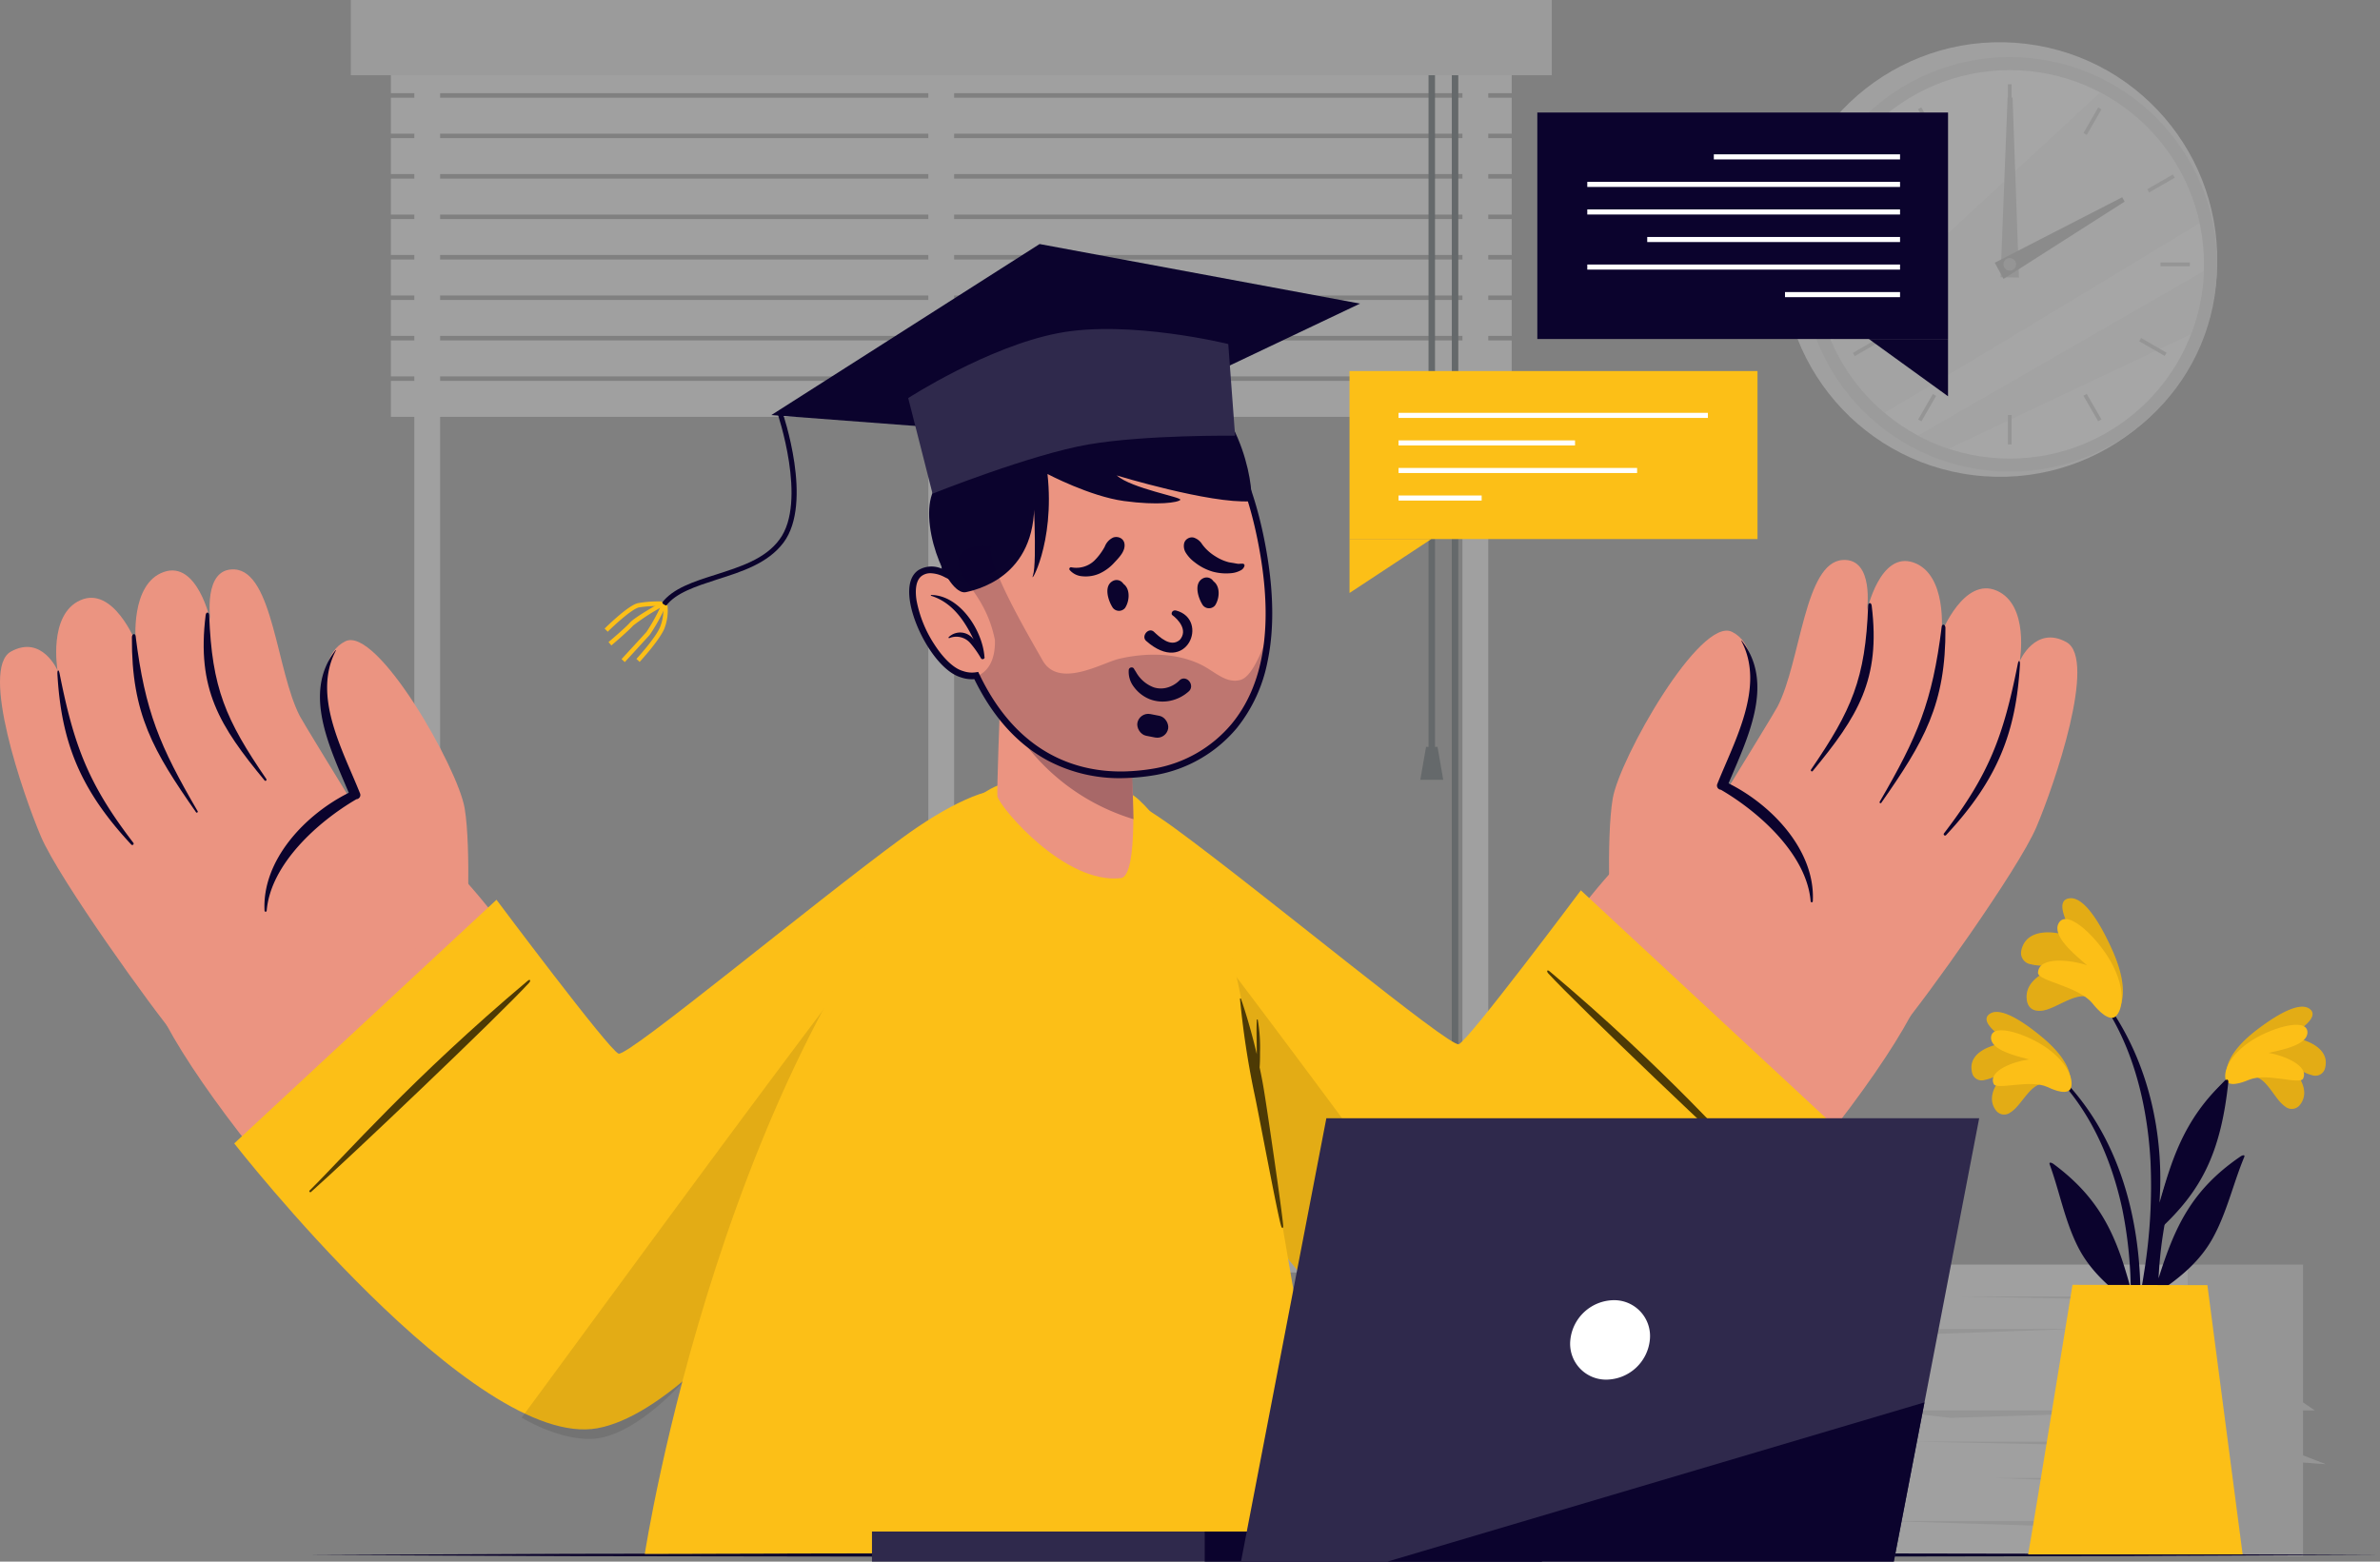 <svg xmlns="http://www.w3.org/2000/svg" viewBox="0 0 503.829 330.63"><rect x="0" y="0" width="503.829" height="330.63" fill="#808080" stroke="none"/><defs><style>.a,.p{opacity:0.3;}.b,.e{fill:#ebebeb;}.c{fill:#dbdbdb;}.d{fill:#fff;}.e{opacity:0.5;}.f{fill:#c7c7c7;}.g{fill:#a6a6a6;}.h{fill:#263238;}.i,.p,.q{fill:#0b032d;}.j{fill:#eb9481;}.k{fill:#fcbf17;}.l{fill:#4d3a05;}.m{fill:#000102;}.m,.o{opacity:0.1;}.n{fill:#2f294c;}.q{opacity:0.2;}</style></defs><g transform="translate(34.5 -41.5)"><g class="a"><circle class="b" cx="45.99" cy="45.99" r="45.99" transform="matrix(0.121, -0.993, 0.993, 0.121, 337.627, 136.55)"/><circle class="c" cx="43.89" cy="43.89" r="43.89" transform="translate(347.06 53.58)"/><circle class="d" cx="41.12" cy="41.12" r="41.12" transform="translate(349.83 56.35)"/><path class="e" d="M431.13,88.75c-18.72,11.34-49.49,30-66.69,40.15a41.11,41.11,0,0,1-11.24-15.1l56.89-52.72a41.14,41.14,0,0,1,21.04,27.67Z"/><path class="e" d="M432,98.91a40.6,40.6,0,0,1-2.71,13.36L378,136.52a40,40,0,0,1-6.48-2.78C387.05,124.79,415.36,108.5,432,98.91Z"/><rect class="f" width="0.79" height="6.23" transform="translate(390.55 59.34)"/><rect class="f" width="0.8" height="6.23" transform="translate(371.529 64.632) rotate(-30)"/><rect class="f" width="0.79" height="6.23" transform="translate(357.709 78.735) rotate(-60)"/><rect class="f" width="6.23" height="0.79" transform="translate(352.82 97.08)"/><rect class="f" width="6.23" height="0.79" transform="translate(357.734 116.215) rotate(-30)"/><rect class="f" width="6.23" height="0.8" transform="translate(371.559 130.318) rotate(-60.03)"/><rect class="f" width="0.79" height="6.23" transform="translate(390.55 129.37)"/><rect class="f" width="0.8" height="6.23" transform="translate(406.552 125.297) rotate(-30)"/><rect class="f" width="0.79" height="6.23" transform="translate(418.358 113.749) rotate(-60)"/><rect class="f" width="6.23" height="0.79" transform="translate(422.85 97.08)"/><rect class="f" width="6.251" height="0.793" transform="translate(420.064 81.556) rotate(-29.887)"/><rect class="f" width="6.23" height="0.8" transform="translate(406.562 69.653) rotate(-60.03)"/><path class="f" d="M391.55,62.16l1.35,38.09-3.9-.05,1.49-38.05Z"/><path class="g" d="M415.27,84.19l-25.63,16.36-1.86-3.43,26.98-13.86Z"/><circle class="f" cx="1.33" cy="1.33" r="1.33" transform="translate(389.62 96.14)"/><path class="b" d="M280.56,310.91H53.21V42.57H280.56ZM58.67,305.44H275.09V48H58.67Z"/><rect class="b" width="5.47" height="258.71" transform="translate(162.02 49.46)"/><rect class="b" width="237.27" height="7.61" transform="translate(48.25 53.62)"/><rect class="b" width="237.27" height="7.61" transform="translate(48.25 62.19)"/><rect class="b" width="237.27" height="7.61" transform="translate(48.25 70.75)"/><rect class="b" width="237.27" height="7.61" transform="translate(48.25 79.32)"/><rect class="b" width="237.27" height="7.61" transform="translate(48.25 87.88)"/><rect class="b" width="237.27" height="7.61" transform="translate(48.25 96.45)"/><rect class="b" width="237.27" height="7.61" transform="translate(48.25 105.01)"/><rect class="b" width="237.27" height="7.61" transform="translate(48.25 113.58)"/><rect class="b" width="237.27" height="7.61" transform="translate(48.25 122.15)"/><rect class="h" width="1.37" height="148.16" transform="translate(267.91 52.08)"/><path class="h" d="M271.02,206.6h-4.85l1.22-6.97h2.42Z"/><rect class="h" width="1.37" height="226.54" transform="translate(272.84 52.08)"/><path class="h" d="M275.94,283.74h-4.85l1.22-6.97h2.42Z"/><rect class="c" width="254.24" height="15.93" transform="translate(39.77 41.5)"/><rect class="b" width="64.25" height="61.74" transform="translate(364.37 309.24)"/><rect class="f" width="24.42" height="61.74" transform="translate(428.62 309.24)"/><path class="f" d="M364.37,340.11h64.25l-50.18,1.59Z"/><path class="f" d="M428.62,363.52H364.37l50.18,1.59Z"/><path class="f" d="M364.37,322.86h40.7l-36.18,1.29Z"/><path class="f" d="M428.62,354.43H387.93l36.17,1.3Z"/><path class="f" d="M379.79,315.98h45.9l-7.65.78Z"/><path class="f" d="M370.62,346.73h45.9l-7.65.78Z"/><path class="b" d="M398.85,328.73h29.77l5.32,2.08Z"/><path class="b" d="M356.17,328.73h29.78l5.32,2.08Z"/><path class="b" d="M394.38,356.48H364.6l-5.32,2.08Z"/><path class="f" d="M428.62,349.44h23.92l5.32,2.07Z"/><path class="f" d="M436.97,340.11h18.54l-2.47-1.69Z"/></g><path class="i" d="M30.67,370.72l54.83-.24,54.84-.09L250,370.22l109.66.17,54.84.09,54.83.24-54.83.25-54.84.09L250,371.22l-109.66-.17-54.84-.08Z"/><g transform="translate(-34.5 162.052)"><path class="j" d="M353.052,313.44c-27.83,45.43-52.21,92.57-80.49,98-26.9,5.13-85.46-64.92-94.68-87.5-3.18-7.78,53.94-36.86,60.63-30.84,12.59,11.34,34.36,45.76,38.56,45.2,4.36-.59,31.5-28,65.09-52.36C362.522,271.17,372.332,282,353.052,313.44Z" transform="translate(-144.859 -232.16)"/><path class="j" d="M344.164,331.14c-4.85-5.64-24.79-33.41-28.61-42.38s-12.94-35.57-6.37-39.2,9.87,4,9.87,4-2.08-11.85,4.87-14.89,11.69,8.91,11.69,8.91-1.25-12.32,5.9-14.86,9.9,10.28,9.9,10.28-1.66-11.22,5.1-10.83c8.15.46,8.87,21.48,13.83,31.06,1.13,2.18,26,42.5,26,42.5Z" transform="translate(-306.87 -232.16)"/><path class="i" d="M341.09,241.86c.57,15.46,3.49,22.12,12.09,34.68.17.25-.16.55-.36.31-9.54-11.54-14.41-19.36-12.48-35C340.43,241.09,341.06,241.13,341.09,241.86Z" transform="translate(-296.806 -232.16)"/><path class="i" d="M355.259,246.31c2,16,5.1,23.25,13.14,37.07.11.2-.21.41-.34.22-9-12.89-13.7-20.82-13.59-37.06C354.469,245.8,355.169,245.58,355.259,246.31Z" transform="translate(-326.546 -232.16)"/><path class="i" d="M368.518,254.21c3.05,15.35,6.11,23.45,15.63,35.86a.29.29,0,0,1-.43.38c-10.94-11.72-14.84-21.8-15.66-36.1C368.008,253.38,368.328,253.24,368.518,254.21Z" transform="translate(-355.904 -232.16)"/><path class="j" d="M339.174,310.67s1-19.35-.44-27.94-18.57-38.68-25.27-35.34c-8.66,4.3-2.19,23.61,2.22,32.65,0,0-20,9.94-18.39,24.8S339.174,310.67,339.174,310.67Z" transform="translate(-240.37 -232.16)"/><path class="i" d="M335.185,249.35c-5.07,9.62,1.48,21.12,5.1,30.21a.89.89,0,0,1-.75,1.26c-8.12,4.73-18.2,13.76-19,23.64a.23.23,0,0,1-.45,0c-.58-10.72,8.6-20.4,17.83-25-3.86-9.27-9.92-21.09-2.81-30.16a.05.05,0,1,1,.08.05Z" transform="translate(-264.081 -232.16)"/><path class="k" d="M233.107,302.11l-55.52,51.59s50.76,65.06,76.89,60.3,69.33-69.49,87.87-112.67c12.82-29.88-4.53-26.1-23.4-12.28s-58,46.33-60,45.64S233.107,302.11,233.107,302.11Z" transform="translate(-128.003 -232.16)"/><path class="l" d="M284.45,364c8-7.09,39.76-37.3,46.18-44.29.44-.49.24-.89-.29-.44-24.53,20.66-38.66,37-46.16,44.4C283.98,363.82,284.24,364.14,284.45,364Z" transform="translate(-218.637 -232.16)"/><path class="m" d="M177.61,411.76c5.14,3,11.27,4.95,15.83,4.41,9.14-1.09,19.19-12.92,19.19-12.92,24.48-20.74,54.49-68.36,68.88-101.92,7.15-16.68,4.91-22.86-1.75-22.68h0a14.431,14.431,0,0,0-2.78,1C250.42,312,201.14,379.89,177.61,411.76Z" transform="translate(-67.186 -232.16)"/></g><g transform="translate(186.501 160.052)"><path class="j" d="M188.15,313.44c27.83,45.43,52.21,92.57,80.49,98,26.9,5.13,85.46-64.92,94.68-87.5,3.18-7.78-53.94-36.86-60.63-30.84-12.59,11.34-34.36,45.76-38.56,45.2-4.36-.59-31.5-28-65.09-52.36C178.68,271.17,168.87,282,188.15,313.44Z" transform="translate(-177.587 -232.16)"/><path class="j" d="M359.05,331.14c4.85-5.64,24.79-33.41,28.61-42.38s12.94-35.57,6.37-39.2-9.87,4-9.87,4,2.08-11.85-4.87-14.89-11.69,8.91-11.69,8.91,1.25-12.32-5.9-14.86S351.8,243,351.8,243s1.66-11.22-5.1-10.83c-8.15.46-8.87,21.48-13.83,31.06-1.13,2.18-26,42.5-26,42.5Z" transform="translate(-177.587 -232.16)"/><path class="i" d="M352.06,241.86c-.57,15.46-3.49,22.12-12.09,34.68-.17.25.16.55.36.31,9.54-11.54,14.41-19.36,12.48-35C352.72,241.09,352.09,241.13,352.06,241.86Z" transform="translate(-177.587 -232.16)"/><path class="i" d="M367.63,246.31c-2,16-5.1,23.25-13.14,37.07-.11.2.21.41.34.22,9-12.89,13.7-20.82,13.59-37.06C368.42,245.8,367.72,245.58,367.63,246.31Z" transform="translate(-177.587 -232.16)"/><path class="i" d="M383.73,254.21c-3.05,15.35-6.11,23.45-15.63,35.86a.29.29,0,0,0,.43.38c10.94-11.72,14.84-21.8,15.66-36.1C384.24,253.38,383.92,253.24,383.73,254.21Z" transform="translate(-177.587 -232.16)"/><path class="j" d="M297.54,310.67s-1-19.35.44-27.94,18.57-38.68,25.27-35.34c8.66,4.3,2.19,23.61-2.22,32.65,0,0,20,9.94,18.39,24.8S297.54,310.67,297.54,310.67Z" transform="translate(-177.587 -232.16)"/><path class="i" d="M325.24,249.35c5.07,9.62-1.48,21.12-5.1,30.21a.89.89,0,0,0,.75,1.26c8.12,4.73,18.2,13.76,19,23.64a.23.23,0,0,0,.45,0c.58-10.72-8.6-20.4-17.83-25,3.86-9.27,9.92-21.09,2.81-30.16a.05.05,0,1,0-.08.05Z" transform="translate(-177.587 -232.16)"/><path class="k" d="M291.24,302.11l55.52,51.59S296,418.76,269.87,414,200.54,344.51,182,301.33c-12.82-29.88,4.53-26.1,23.4-12.28s58,46.33,60,45.64S291.24,302.11,291.24,302.11Z" transform="translate(-177.587 -232.16)"/><path class="l" d="M330.53,364c-8-7.09-39.76-37.3-46.18-44.29-.44-.49-.24-.89.29-.44,24.53,20.66,38.66,37,46.16,44.4C331,363.82,330.74,364.14,330.53,364Z" transform="translate(-177.587 -232.16)"/><path class="m" d="M285.92,411.76c-5.14,3-11.27,4.95-15.83,4.41-9.14-1.09-19.19-12.92-19.19-12.92-24.48-20.74-54.49-68.36-68.88-101.92-7.15-16.68-4.91-22.86,1.75-22.68h0a14.431,14.431,0,0,1,2.78,1C213.11,312,262.39,379.89,285.92,411.76Z" transform="translate(-177.587 -232.16)"/></g><path class="k" d="M248.18,370.11,102,370.5s16.6-108.33,70.31-159.91c6.64-6.38,22.22-5.62,32.56-1,3.69,1.65,17.42,19.29,21.83,36.32S248.57,369.58,248.18,370.11Z"/><path class="l" d="M228.22,253c1.29,3.79,2.4,7.73,3.33,11.7v-.47c0-2.24-.11-4.54,0-6.78a.11.11,0,0,1,.22,0,34.627,34.627,0,0,1,.47,6.82c0,1.07,0,2.15-.09,3.22.38,1.78.73,3.57,1,5.34.57,3.37,3.85,25.75,4,28.26,0,.53-.27.54-.44,0-.79-2.51-5-25.16-5.76-28.49A181.742,181.742,0,0,1,228,253C228,252.85,228.17,252.84,228.22,253Z"/><rect class="n" width="141.81" height="6.36" transform="translate(150.09 365.77)"/><rect class="i" width="71.38" height="6.36" transform="translate(220.53 365.77)"/><path class="n" d="M228.21,372.12h138.2l18.07-93.86H246.28Z"/><path class="d" d="M297.93,325.19a7.59,7.59,0,0,0,7.68,8.41,9.36,9.36,0,0,0,9.15-8.41,7.59,7.59,0,0,0-7.68-8.41A9.37,9.37,0,0,0,297.93,325.19Z"/><path class="i" d="M372.9,338.42l-6.49,33.7H259.24Z"/><path class="i" d="M401.23,269c16.78,16.43,19.6,41.83,16.06,64.09-.09.5-.87.36-.87-.11,0-5.07.15-10.09.14-15.09-.1-.23-.17-.45-.27-.68-4.37-3.18-8.4-6.78-10.89-11.7-2.8-5.51-3.9-11.73-6-17.48-.2-.55.39-.39.78-.11,10.2,7.53,13.45,15.63,16.38,26.45a90,90,0,0,0-1.78-16.85c-2.2-10.27-6.56-20.45-13.94-28.07A.3.3,0,1,1,401.23,269Z"/><path class="k" d="M398.08,270.93c-2.88.1-4.69,4.71-6.94,6.05a2.16,2.16,0,0,1-3.19-.5c-2.22-3.11.83-7,3.71-9.09-2.06.84-3.76,2.33-6,2.75a2.08,2.08,0,0,1-2.7-1.62c-1-4.24,4.34-6.12,8-6.21-1.77-1.23-6.84-4.58-4.14-6.22s8.68,3.13,10.62,4.71c2.85,2.31,6.25,5.77,6.38,9.39C404,274.41,400.3,271.81,398.08,270.93Z"/><path class="o" d="M398.08,270.93c-2.88.1-4.69,4.71-6.94,6.05a2.16,2.16,0,0,1-3.19-.5c-2.22-3.11.83-7,3.71-9.09-2.06.84-3.76,2.33-6,2.75a2.08,2.08,0,0,1-2.7-1.62c-1-4.24,4.34-6.12,8-6.21-1.77-1.23-6.84-4.58-4.14-6.22s8.68,3.13,10.62,4.71c2.85,2.31,6.25,5.77,6.38,9.39C404,274.41,400.3,271.81,398.08,270.93Z"/><path class="k" d="M398.92,271.64c-3.69-1.68-10.78.74-11.38-.66-1.22-2.84,4.44-4.79,7.5-5.17-2.82-.76-8.21-2-8.05-4.69.2-3.32,8.28-.47,12.36,2.67,5.15,3.94,5.12,7.75,4.27,8.51C402.45,273.35,399.53,271.92,398.92,271.64Z"/><path class="i" d="M439.44,267.39c-17.39,15.77-21.17,41.05-18.48,63.42.07.51.85.4.87-.07.19-5.06.23-10.09.44-15.09.1-.22.18-.43.28-.66,4.5-3,8.66-6.45,11.34-11.29,3-5.39,4.34-11.56,6.7-17.23.22-.54-.37-.4-.76-.14-10.49,7.14-14,15.11-17.38,25.81a89.929,89.929,0,0,1,2.41-16.77c2.6-10.18,7.34-20.19,15-27.52C440.15,267.57,439.74,267.11,439.44,267.39Z"/><path class="k" d="M442.51,269.42c2.88.21,4.52,4.89,6.71,6.32a2.16,2.16,0,0,0,3.2-.38c2.35-3-.56-7-3.35-9.23,2,.92,3.67,2.47,5.87,3a2.09,2.09,0,0,0,2.76-1.52c1.13-4.2-4.11-6.28-7.75-6.51,1.81-1.16,7-4.31,4.38-6.06s-8.8,2.8-10.8,4.3c-2.93,2.2-6.46,5.53-6.73,9.14C436.47,272.68,440.26,270.22,442.51,269.42Z"/><path class="o" d="M442.51,269.42c2.88.21,4.52,4.89,6.71,6.32a2.16,2.16,0,0,0,3.2-.38c2.35-3-.56-7-3.35-9.23,2,.92,3.67,2.47,5.87,3a2.09,2.09,0,0,0,2.76-1.52c1.13-4.2-4.11-6.28-7.75-6.51,1.81-1.16,7-4.31,4.38-6.06s-8.8,2.8-10.8,4.3c-2.93,2.2-6.46,5.53-6.73,9.14C436.47,272.68,440.26,270.22,442.51,269.42Z"/><path class="k" d="M441.65,270.1c3.75-1.54,10.74,1.15,11.4-.23,1.33-2.79-4.26-4.95-7.3-5.45,2.85-.65,8.28-1.66,8.22-4.38-.08-3.32-8.25-.78-12.45,2.19-5.3,3.75-5.41,7.56-4.59,8.35C438.06,271.67,441,270.35,441.65,270.1Z"/><path class="i" d="M421.66,309a172.007,172.007,0,0,1-5.4,24.94.622.622,0,1,1-1.22-.24c1.15-7.69,3.23-15.23,4.37-22.92a115,115,0,0,0,1.33-23.52c-.73-12.95-4.24-26.73-12.69-36.86-.19-.24.2-.58.4-.36,16.91,19.73,14.22,43.92,14.21,46.08,2.39-8.16,4.86-17.52,13.92-25.84.39-.36.7-.19.63.42-1.62,15.15-5.83,23.06-14.61,31.15Q422.23,305.51,421.66,309Z"/><path class="k" d="M407.89,252.71c-3-1.35-7.24,2.52-10.25,2.79-1.59.14-2.77-.49-3.05-2.13-.75-4.35,4.35-6.79,8.42-7.57-2.56-.16-5.08.53-7.59-.15a2.41,2.41,0,0,1-2-3c1.12-4.89,7.59-4.17,11.42-2.42-1.21-2.17-4.79-8.19-1.17-8.54s7.43,7.61,8.65,10.23c1.8,3.83,3.59,9.13,1.9,13C412.27,259.3,409.75,254.75,407.89,252.71Z"/><path class="o" d="M407.89,252.71c-3-1.35-7.24,2.52-10.25,2.79-1.59.14-2.77-.49-3.05-2.13-.75-4.35,4.35-6.79,8.42-7.57-2.56-.16-5.08.53-7.59-.15a2.41,2.41,0,0,1-2-3c1.12-4.89,7.59-4.17,11.42-2.42-1.21-2.17-4.79-8.19-1.17-8.54s7.43,7.61,8.65,10.23c1.8,3.83,3.59,9.13,1.9,13C412.27,259.3,409.75,254.75,407.89,252.71Z"/><path class="k" d="M408.4,253.87c-3-3.6-11.55-4.66-11.47-6.42.16-3.56,7-2.73,10.38-1.58-2.54-2.21-7.52-6.19-6-8.92,1.88-3.34,8.82,3.68,11.49,9,3.35,6.68,1.4,10.62.13,11C411.2,257.42,408.89,254.46,408.4,253.87Z"/><path class="k" d="M432.79,313.6l7.46,57H394.84c.94-5.05,9.39-57.07,9.39-57.07Z"/><g transform="translate(176.625 165.344)"><path class="j" d="M188.651,227.166s1.48,21.133-2.366,21.569c-11.828,1.347-25.342-14.691-26.119-17.251-.194-.655.425-17.105.934-29.891.328-8.225.619-14.934.619-14.934l30.631,16.729-3.445,22.188Z" transform="translate(-160.13 -186.66)"/><path class="p" d="M190.62,203.188l-2.1,13.357.276,9.122a45.285,45.285,0,0,1-27.865-24.043c.328-8.225.619-14.934.619-14.934l3.858,1.941Z" transform="translate(-159.96 -176.072)"/></g><g transform="translate(261.645 215.611) rotate(179)"><path class="j" d="M24.761.521C16.813,1.71-4.644,9.209.905,46.075,6.444,83.033,27.317,89.842,43.683,86.484c14.7-3.013,28.655-14.8,24.535-43.341,1.917.984,3.848,1.351,5.422.356,5.1-3.245-2.1-19.674-8.417-21.6a6.3,6.3,0,0,0-3.044-.352C53.745,3.072,40.156,0,31.327,0A44.929,44.929,0,0,0,24.761.521Z" transform="translate(26.737 11.087)"/><path class="i" d="M32.028,0a45.39,45.39,0,0,0-6.667.528A28.953,28.953,0,0,0,7.937,10.166,32.3,32.3,0,0,0,1.188,24.119C-.3,30.589-.39,38.249.91,46.885,3.11,61.566,7.878,72.613,15.081,79.72a30.662,30.662,0,0,0,21.98,8.932,37.229,37.229,0,0,0,7.464-.773c5.918-1.213,14.15-4.346,19.762-12.384,5.277-7.558,7.125-17.81,5.5-30.49a5.377,5.377,0,0,0,4.93-.205c1.7-1.081,2.366-3.352,1.93-6.568-.839-6.179-5.705-14.816-10.5-16.3a7,7,0,0,0-2.84-.433C59.52,13.39,54.352,7.482,47.944,3.933A32.437,32.437,0,0,0,32.028,0Zm5.033,87.242c-10.71,0-29.468-5.27-34.758-40.567C-.052,31.025,2.2,19.049,9.009,11.082A27.517,27.517,0,0,1,25.566,1.923a44.052,44.052,0,0,1,6.462-.513c9.381,0,22.236,3.666,30.211,21.13l.217.475.517-.069A5.5,5.5,0,0,1,63.7,22.9a5.622,5.622,0,0,1,1.98.362l.042.014c1.867.57,4.038,2.681,5.956,5.792a25.619,25.619,0,0,1,3.576,9.356c.2,1.5.308,4.173-1.288,5.188a3.128,3.128,0,0,1-1.721.478,6.761,6.761,0,0,1-3-.866L68.027,42.6l.195,1.351C72.984,76.94,53.039,84.695,44.243,86.5A35.818,35.818,0,0,1,37.061,87.242Z" transform="translate(26.036 10.382)"/><path class="i" d="M4.6,44.9c3.82,0,17.061-.919,18.652-19.3,0,0-2.564,16.4-3.979,18.73s5.96-5.5,7.446-20.3c0,0,7.8,6.509,14.662,8.967s11.16,2.688,11.691,2.228-9.533-4.457-12.1-7.853c0,0,18.022,9.975,26.529,11.231.99.141,3.537-20.2-9.055-29.8S25.9-2.189,19.849,2.9c0,0-15.439,4.169-16.99,19C-2.425,27.451.482,44.847,4.6,44.9Z" transform="matrix(-0.982, 0.191, -0.191, -0.982, 103.929, 93.535)"/><path class="i" d="M11.092,13.782s.122-.122,0-.17c-4.45-1.483-6.979-5.35-8.852-9.435a3.477,3.477,0,0,0,5.253.632.125.125,0,1,0-.122-.219A3.891,3.891,0,0,1,3.018,3.5,20.889,20.889,0,0,1,.757.188C.538-.2-.143.067.027.5h0C.343,6.195,5.109,13.66,11.092,13.782Z" transform="translate(87.095 36.079)"/><g transform="matrix(-0.996, 0.087, -0.087, -0.996, 178.703, 115.669)"><g transform="matrix(-0.695, 0.719, -0.719, -0.695, 59.775, 42.572)"><path class="i" d="M.9,18.131c.115-.158,10.952-16.837,20.971-17.053,5.167-.158,9.746,3.043,14.21,6.072,4.048,2.77,7.866,5.368,11.77,5.268l-.029-1.077c-3.545.086-7.177-2.411-11.138-5.067C32.095,3.131,27.358-.1,21.861,0,11.268.232.459,16.854,0,17.557Z" transform="translate(0 0)"/><g transform="translate(64.466 10.698) rotate(120)"><path class="k" d="M8.94,10.356l.224-.906A9.5,9.5,0,0,1,5.2,7.14C3.39,5.352.869.05.844,0L0,.4c.112.224,2.62,5.5,4.545,7.45A10.542,10.542,0,0,0,8.94,10.356Z" transform="translate(0 4.148)"/><path class="k" d="M1.651,13.4A24.524,24.524,0,0,0,3.228,8.531C3.551,6.482,1.142.658.869,0L0,.36C.733,2.074,2.545,6.879,2.309,8.394A24.372,24.372,0,0,1,.745,13.013Z" transform="translate(8.456 0.31)"/><path class="k" d="M7.86,12.964l.67-.646A40.508,40.508,0,0,1,4.209,7.053C3.464,5.526.844,0,.844,0L0,.4S2.632,5.935,3.377,7.463A38.689,38.689,0,0,0,7.86,12.964Z" transform="translate(1.143 1.217)"/><path class="k" d="M3.613,13.771l.931-.112c-.087-.671-.82-6.482-1.54-7.922S.907.05.882,0L0,.3C.062.472,1.465,4.719,2.173,6.147A44.38,44.38,0,0,1,3.613,13.771Z" transform="translate(5.476 0)"/></g></g><g transform="matrix(-1, -0.017, 0.017, -1, 170.72, 52.864)"><path class="i" d="M62.223,0,0,23.139l66.472,18.5,59.74-31.105Z" transform="translate(0 9.029)"/><path class="n" d="M.258,6.617,0,26.081s20.454,7,35.611,5.455S68.5,20.612,68.5,20.612L65.137,0S43.606,6.488,31.305,7.493.258,6.617.258,6.617Z" transform="translate(28.535 0)"/></g></g><path class="q" d="M2.953,44.181A36.938,36.938,0,0,1,.575,23.135C4.854,5.529,32-10.57,54.354,8.841c0,0-3.206,2.6-.114,8.525,6.417,8.408,13.513,7.974,14.525,12.168.464,3.726-5.128,5.3-5.128,5.3C62.9,30.912,46.713,20.292,43.3,17.926c-5.721-3.974-11.561,5-14.355,7.314s-8.968,6.541-16.2,6.556c-3.216,0-6.587-1.376-8.968.789S2.86,43.609,2.953,44.181Z" transform="matrix(0.891, 0.454, -0.454, 0.891, 44.398, 0)"/><g transform="translate(32.172 18.371)"><path class="i" d="M5.472,1.041C6.9,1.914,9.083,3.951,7.544,6.115c-1.812,1.909-4.421-.28-5.706-1.27C.646,4.079-.694,6.052.412,6.947,9.7,13.852,13.471,1.269,6.2.014,5.395-.124,5.1.771,5.472,1.041Z" transform="matrix(-0.995, -0.105, 0.105, -0.995, 20.38, 27.96)"/><path class="i" d="M11.065,3.092a3.285,3.285,0,0,1-2.13.8,10,10,0,0,0-1.083.161,10.165,10.165,0,0,0-2.616.959A9.691,9.691,0,0,0,2.784,6.753c-.159.171-.309.35-.459.53-.137.164-.269.322-.408.474-.16.175-.311.358-.462.541a2.338,2.338,0,0,0-.13.232c-.028.059-.061.126-.1.2-.051.1-.112.2-.175.3-.1.177-.161.226-.21.248a.431.431,0,0,1-.232.044.387.387,0,0,1-.2-.1A1.48,1.48,0,0,1,0,8.019,5.2,5.2,0,0,1,.528,6,10.917,10.917,0,0,1,2.843,2.8,11.261,11.261,0,0,1,6.485.574,7.369,7.369,0,0,1,9.241,0a2.72,2.72,0,0,1,1.826.721,1.6,1.6,0,0,1,.477,1.171A1.676,1.676,0,0,1,11.065,3.092Z" transform="translate(7.357 31.539) rotate(60)"/><path class="i" d="M10.055,9.295a.346.346,0,0,1-.157.139.362.362,0,0,1-.206.025.366.366,0,0,1-.187-.091.35.35,0,0,1-.1-.182,5.549,5.549,0,0,0-2.964-4.1,12.481,12.481,0,0,0-2.762-.932c-.27-.064-.555-.106-.842-.148A3.468,3.468,0,0,1,.441,2.991,1.951,1.951,0,0,1,.023,1.474,1.612,1.612,0,0,1,.9.28C2.172-.382,3.757.267,5.045.821l.281.12A9.646,9.646,0,0,1,8.68,3.188a7.306,7.306,0,0,1,1.723,3.2A3.859,3.859,0,0,1,10.055,9.295Z" transform="translate(24.304 42.321) rotate(-69)"/><rect class="i" width="6.629" height="4.68" rx="2.34" transform="matrix(0.978, 0.208, -0.208, 0.978, 16.821, 0)"/><path class="i" d="M9.252,6.337a7.682,7.682,0,0,1-4.317.023A7.741,7.741,0,0,1,1.369,4.036,5.218,5.218,0,0,1,0,.581.565.565,0,0,1,.135.219a.628.628,0,0,1,.335-.2A.612.612,0,0,1,.86.051a.519.519,0,0,1,.258.255c.146.193.291.382.437.567A7.169,7.169,0,0,0,5.631,3.805,4.945,4.945,0,0,0,8.422,3.6a5.978,5.978,0,0,0,2.454-1.731,1.309,1.309,0,0,1,1-.5,1.536,1.536,0,0,1,1.075.474,1.67,1.67,0,0,1,.5,1.09,1.455,1.455,0,0,1-.412,1.071A8.385,8.385,0,0,1,9.252,6.337Z" transform="matrix(-0.995, -0.105, 0.105, -0.995, 24.392, 15.476)"/><path class="i" d="M.957,5.77a1.683,1.683,0,0,0,1.835.746c2.376-.694,1.676-4.064.841-5.7A1.654,1.654,0,0,0,1.052.479C-.028,1.758-.544,4.313.828,5.573A1.731,1.731,0,0,0,.957,5.77Z" transform="matrix(0.996, -0.087, 0.087, 0.996, 23.923, 27.632)"/><path class="i" d="M.957,5.77a1.683,1.683,0,0,0,1.835.746c2.376-.694,1.676-4.064.841-5.7A1.654,1.654,0,0,0,1.052.479C-.028,1.758-.544,4.313.828,5.573A1.731,1.731,0,0,0,.957,5.77Z" transform="matrix(0.996, -0.087, 0.087, 0.996, 4.859, 27.843)"/></g></g><g transform="translate(251.186 65.323)"><g transform="translate(39.753)"><rect class="i" width="86.949" height="47.953" transform="translate(0)"/><path class="i" d="M284.04,242.27H300.8v12.124Z" transform="translate(-213.854 -194.317)"/><rect class="d" width="39.422" height="1.077" transform="translate(37.365 8.851)"/><rect class="d" width="66.209" height="1.077" transform="translate(10.578 14.683)"/><rect class="d" width="66.209" height="1.077" transform="translate(10.578 20.516)"/><rect class="d" width="53.519" height="1.077" transform="translate(23.268 26.349)"/><rect class="d" width="66.209" height="1.077" transform="translate(10.578 32.182)"/><rect class="d" width="24.355" height="1.077" transform="translate(52.432 38.015)"/></g><g transform="translate(0 54.735)"><rect class="k" width="86.363" height="35.573" transform="translate(0)"/><path class="k" d="M310.78,303.411V291.98h17.339Z" transform="translate(-310.78 -256.418)"/><rect class="d" width="65.484" height="1.077" transform="translate(10.376 8.851)"/><rect class="d" width="37.364" height="1.077" transform="translate(10.375 14.683)"/><rect class="d" width="50.502" height="1.077" transform="translate(10.376 20.516)"/><rect class="d" width="17.595" height="1.077" transform="translate(10.376 26.349)"/></g></g></g></svg>